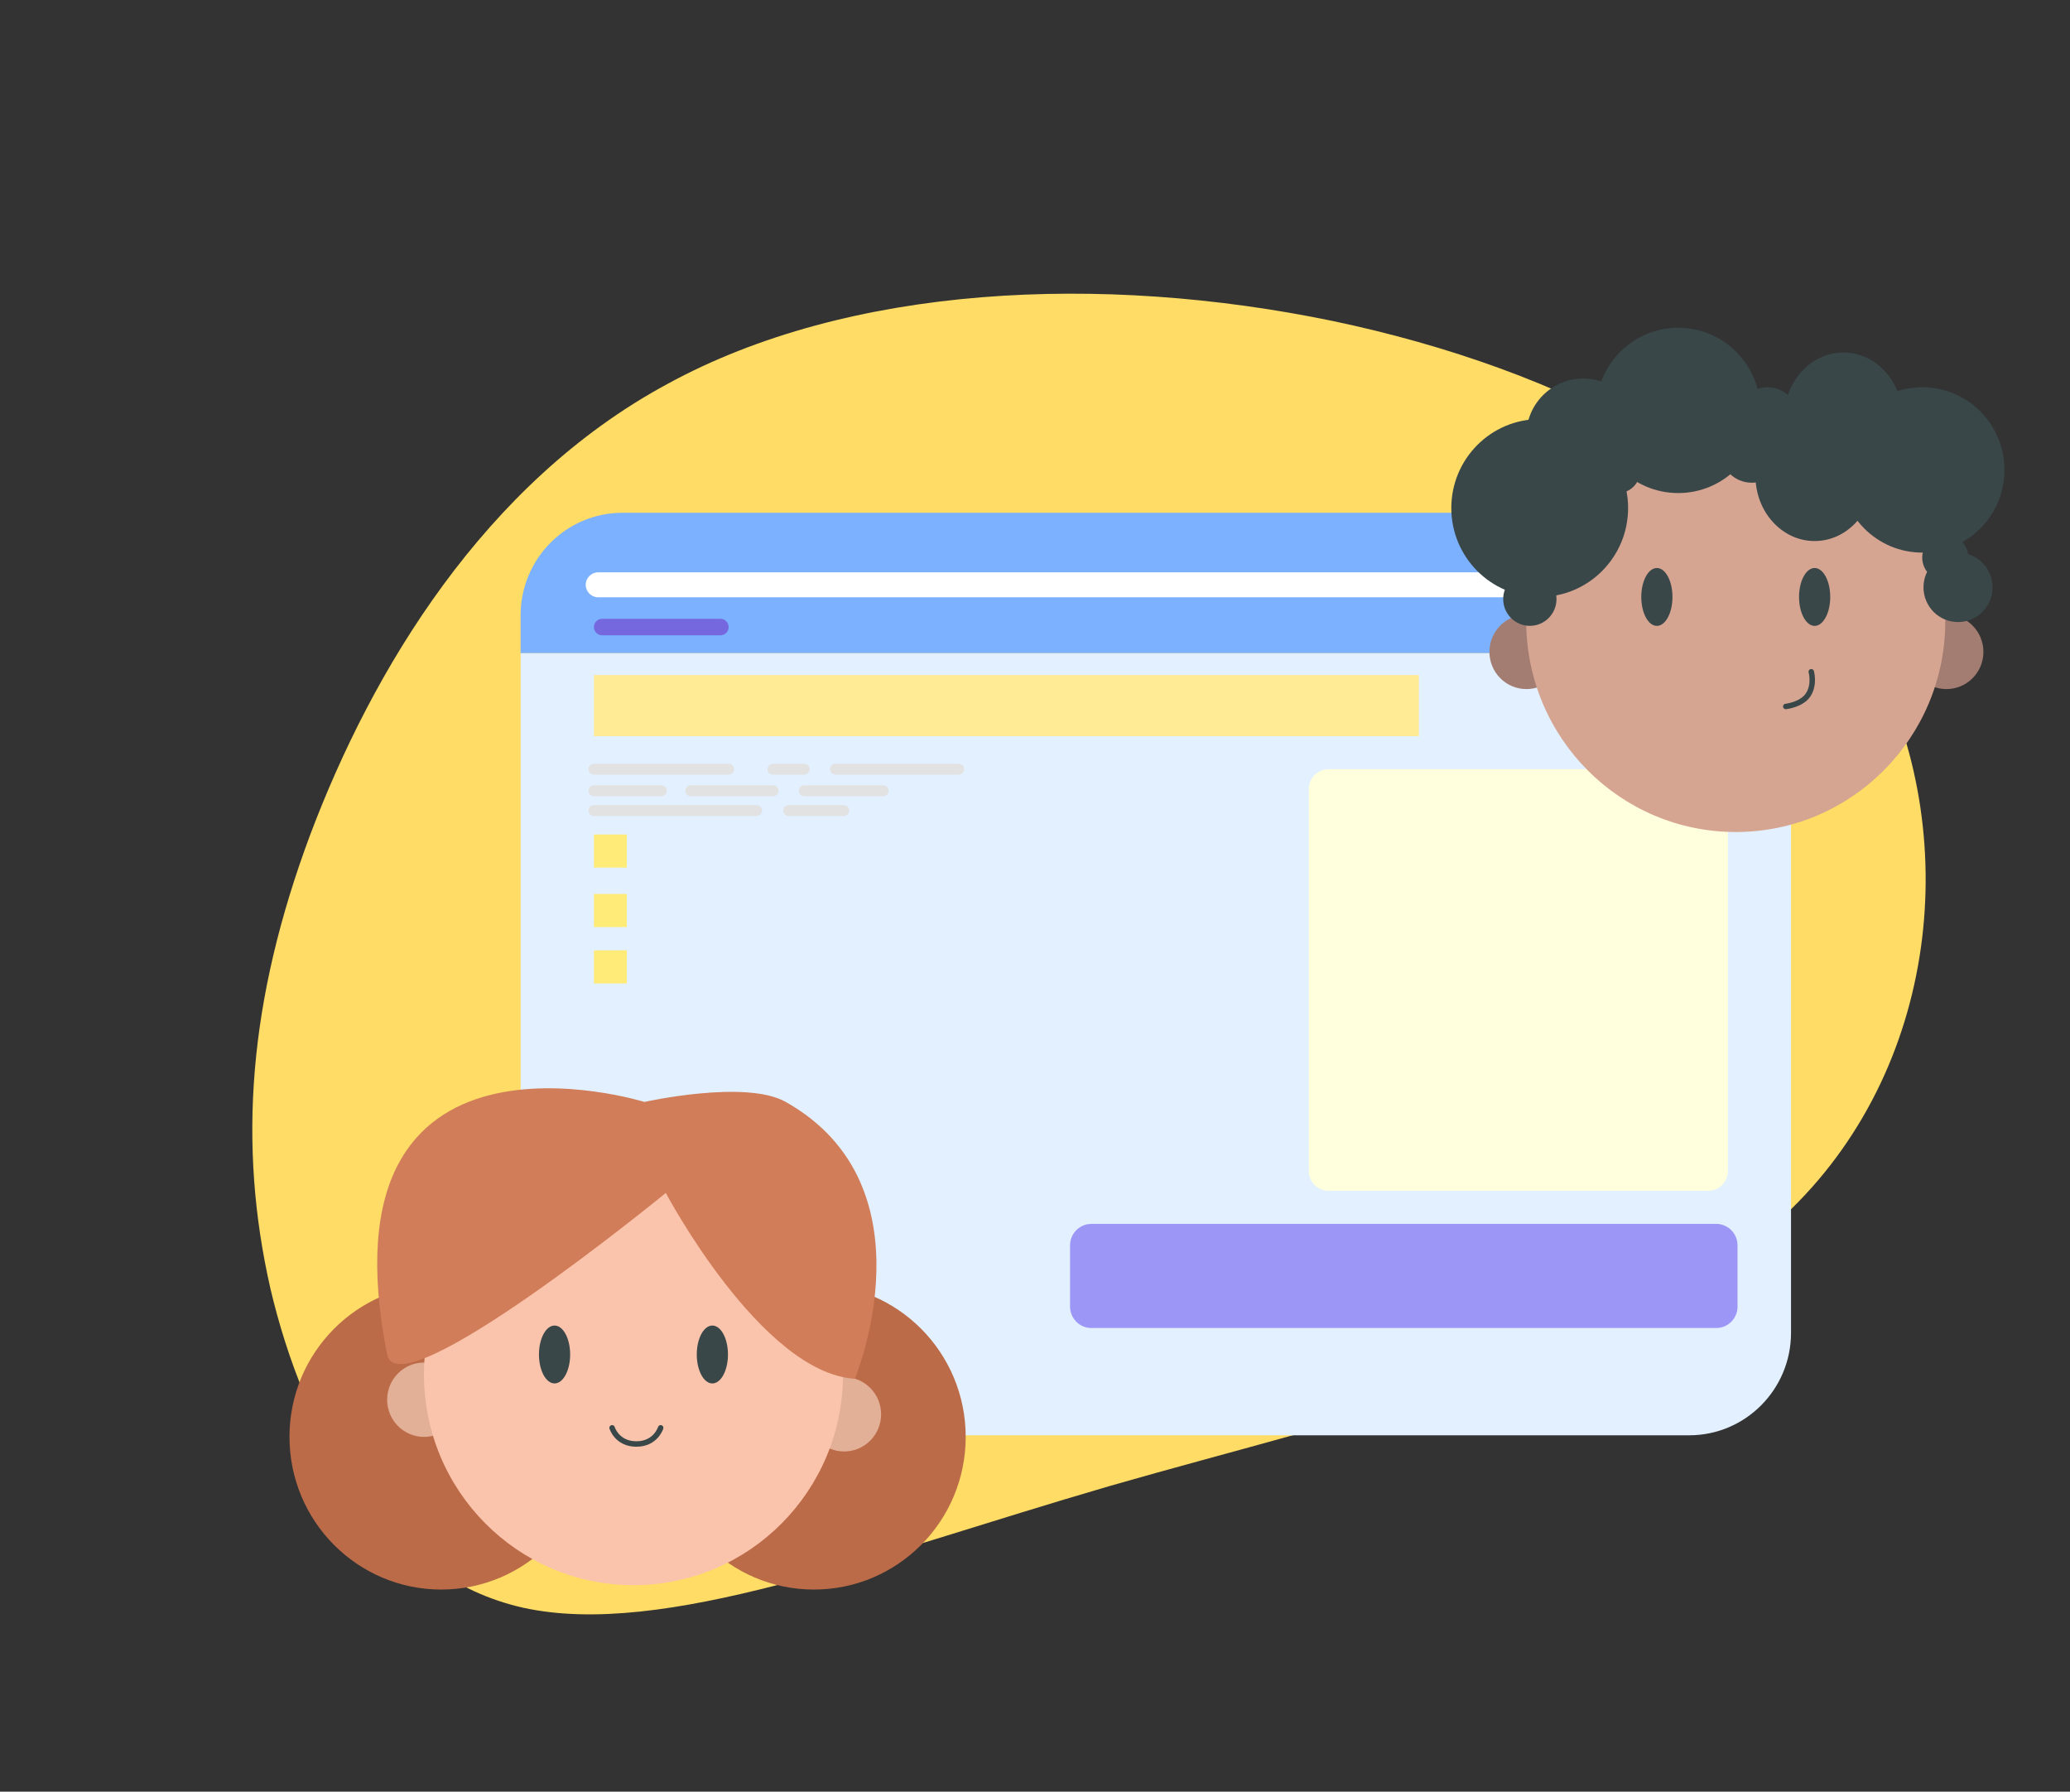 <?xml version="1.0" encoding="UTF-8"?> <svg xmlns="http://www.w3.org/2000/svg" width="379" height="328" viewBox="0 0 379 328" fill="none"><rect x="0" y="0" width="379" height="328" fill="#333333" stroke="none"/> <path d="M244.002 58.762C201.637 49.992 155.433 52.12 122.176 70.303C88.649 88.415 68.131 122.736 56.784 152.844C45.5 183.106 43.511 209.465 49.503 235.867C55.702 262.185 70.153 288.618 95.854 294.343C121.493 299.913 158.715 285.002 203.23 272.029C247.806 259.212 299.945 248.406 327.956 221.343C355.697 194.209 359.455 150.58 341.935 118.896C324.686 87.283 286.16 67.615 244.002 58.762Z" fill="#FEDC65"></path> <g clip-path="url(#clip0)"> <path d="M95.32 244.002C95.32 254.36 103.673 262.762 113.971 262.762H309.271C319.568 262.762 327.921 254.36 327.921 244.002V119.562H95.32V244.002Z" fill="#E3F0FF"></path> <path d="M309.271 93.875H113.971C103.673 93.875 95.32 102.277 95.32 112.635V119.561H327.921V112.635C327.921 102.268 319.568 93.875 309.271 93.875Z" fill="#7BB1FF"></path> <path d="M356.376 126.15C360.116 126.15 363.147 123.1 363.147 119.339C363.147 115.578 360.116 112.528 356.376 112.528C352.637 112.528 349.605 115.578 349.605 119.339C349.605 123.1 352.637 126.15 356.376 126.15Z" fill="#A37D71"></path> <path d="M279.474 126.15C283.213 126.15 286.245 123.1 286.245 119.339C286.245 115.578 283.213 112.528 279.474 112.528C275.734 112.528 272.703 115.578 272.703 119.339C272.703 123.1 275.734 126.15 279.474 126.15Z" fill="#A37D71"></path> <path d="M294.53 109.345H109.51C108.264 109.345 107.238 108.314 107.238 107.06C107.238 105.807 108.264 104.775 109.51 104.775H294.53C295.776 104.775 296.802 105.807 296.802 107.06C296.802 108.314 295.785 109.345 294.53 109.345Z" fill="white"></path> <path d="M259.79 123.571H108.738V134.774H259.79V123.571Z" fill="#FFEB96"></path> <path d="M312.755 218.004H243.244C241.255 218.004 239.629 216.368 239.629 214.368V144.457C239.629 142.456 241.255 140.82 243.244 140.82H312.755C314.744 140.82 316.37 142.456 316.37 144.457V214.376C316.361 216.368 314.735 218.004 312.755 218.004Z" fill="#FFFFDE"></path> <path d="M108.738 140.82H133.408" stroke="#E2E2E2" stroke-width="2" stroke-miterlimit="10" stroke-linecap="round" stroke-linejoin="round"></path> <path d="M141.531 140.82H147.25" stroke="#E2E2E2" stroke-width="2" stroke-miterlimit="10" stroke-linecap="round" stroke-linejoin="round"></path> <path d="M152.969 140.82H175.535" stroke="#E2E2E2" stroke-width="2" stroke-miterlimit="10" stroke-linecap="round" stroke-linejoin="round"></path> <path d="M108.738 144.759H121.078" stroke="#E2E2E2" stroke-width="2" stroke-miterlimit="10" stroke-linecap="round" stroke-linejoin="round"></path> <path d="M126.488 144.759H141.532" stroke="#E2E2E2" stroke-width="2" stroke-miterlimit="10" stroke-linecap="round" stroke-linejoin="round"></path> <path d="M147.25 144.759H161.693" stroke="#E2E2E2" stroke-width="2" stroke-miterlimit="10" stroke-linecap="round" stroke-linejoin="round"></path> <path d="M108.738 148.387H138.526" stroke="#E2E2E2" stroke-width="2" stroke-miterlimit="10" stroke-linecap="round" stroke-linejoin="round"></path> <path d="M144.398 148.387H154.475" stroke="#E2E2E2" stroke-width="2" stroke-miterlimit="10" stroke-linecap="round" stroke-linejoin="round"></path> <path d="M131.906 116.307H110.241C109.41 116.307 108.738 115.623 108.738 114.796C108.738 113.96 109.419 113.284 110.241 113.284H131.906C132.736 113.284 133.408 113.969 133.408 114.796C133.408 115.623 132.736 116.307 131.906 116.307Z" fill="#7568DE"></path> <path d="M314.229 243.121H199.816C197.668 243.121 195.918 241.352 195.918 239.2V227.98C195.918 225.819 197.677 224.059 199.816 224.059H314.229C316.377 224.059 318.127 225.828 318.127 227.98V239.2C318.127 241.361 316.377 243.121 314.229 243.121Z" fill="#9C96F7"></path> <path d="M317.803 152.316C338.99 152.316 356.165 135.04 356.165 113.729C356.165 92.418 338.99 75.142 317.803 75.142C296.616 75.142 279.441 92.418 279.441 113.729C279.441 135.04 296.616 152.316 317.803 152.316Z" fill="#D6A592"></path> <path d="M303.359 114.583C304.936 114.583 306.214 112.21 306.214 109.283C306.214 106.357 304.936 103.984 303.359 103.984C301.782 103.984 300.504 106.357 300.504 109.283C300.504 112.21 301.782 114.583 303.359 114.583Z" fill="#394749"></path> <path d="M332.246 114.583C333.822 114.583 335.101 112.21 335.101 109.283C335.101 106.357 333.822 103.984 332.246 103.984C330.669 103.984 329.391 106.357 329.391 109.283C329.391 112.21 330.669 114.583 332.246 114.583Z" fill="#394749"></path> <path d="M307.267 90.265C315.575 90.265 322.311 83.49 322.311 75.133C322.311 66.775 315.575 60 307.267 60C298.958 60 292.223 66.775 292.223 75.133C292.223 83.49 298.958 90.265 307.267 90.265Z" fill="#394749"></path> <path d="M351.954 101.166C360.263 101.166 366.998 94.391 366.998 86.033C366.998 77.675 360.263 70.9 351.954 70.9C343.646 70.9 336.91 77.675 336.91 86.033C336.91 94.391 343.646 101.166 351.954 101.166Z" fill="#394749"></path> <path d="M281.907 109.284C290.845 109.284 298.091 101.995 298.091 93.004C298.091 84.013 290.845 76.725 281.907 76.725C272.969 76.725 265.723 84.013 265.723 93.004C265.723 101.995 272.969 109.284 281.907 109.284Z" fill="#394749"></path> <path d="M323.59 82.548C326.788 82.548 329.38 79.94 329.38 76.724C329.38 73.508 326.788 70.9 323.59 70.9C320.393 70.9 317.801 73.508 317.801 76.724C317.801 79.94 320.393 82.548 323.59 82.548Z" fill="#394749"></path> <path d="M289.863 90.265C295.618 90.265 300.284 85.572 300.284 79.782C300.284 73.993 295.618 69.3 289.863 69.3C284.107 69.3 279.441 73.993 279.441 79.782C279.441 85.572 284.107 90.265 289.863 90.265Z" fill="#394749"></path> <path d="M337.513 88.451C343.497 88.451 348.349 83.097 348.349 76.493C348.349 69.888 343.497 64.534 337.513 64.534C331.528 64.534 326.676 69.888 326.676 76.493C326.676 83.097 331.528 88.451 337.513 88.451Z" fill="#394749"></path> <path d="M332.243 99.05C338.228 99.05 343.08 93.696 343.08 87.091C343.08 80.487 338.228 75.133 332.243 75.133C326.258 75.133 321.406 80.487 321.406 87.091C321.406 93.696 326.258 99.05 332.243 99.05Z" fill="#394749"></path> <path d="M296.253 90.265C298.479 90.265 300.284 88.45 300.284 86.211C300.284 83.971 298.479 82.156 296.253 82.156C294.027 82.156 292.223 83.971 292.223 86.211C292.223 88.45 294.027 90.265 296.253 90.265Z" fill="#394749"></path> <path d="M320.735 88.372C323.932 88.372 326.525 85.765 326.525 82.548C326.525 79.332 323.932 76.725 320.735 76.725C317.537 76.725 314.945 79.332 314.945 82.548C314.945 85.765 317.537 88.372 320.735 88.372Z" fill="#394749"></path> <path d="M356.162 106.314C358.49 106.314 360.378 104.415 360.378 102.073C360.378 99.731 358.49 97.832 356.162 97.832C353.833 97.832 351.945 99.731 351.945 102.073C351.945 104.415 353.833 106.314 356.162 106.314Z" fill="#394749"></path> <path d="M280.102 114.574C282.797 114.574 284.981 112.376 284.981 109.666C284.981 106.955 282.797 104.758 280.102 104.758C277.407 104.758 275.223 106.955 275.223 109.666C275.223 112.376 277.407 114.574 280.102 114.574Z" fill="#394749"></path> <path d="M358.496 113.88C361.986 113.88 364.816 111.034 364.816 107.523C364.816 104.012 361.986 101.166 358.496 101.166C355.005 101.166 352.176 104.012 352.176 107.523C352.176 111.034 355.005 113.88 358.496 113.88Z" fill="#394749"></path> <path d="M326.961 129.333C326.961 129.333 329.869 129.03 331.071 127.19C332.3 125.305 331.628 122.976 331.628 122.976" stroke="#394749" stroke-miterlimit="10" stroke-linecap="round" stroke-linejoin="round"></path> <path d="M149.021 291C164.369 291 176.811 278.485 176.811 263.046C176.811 247.608 164.369 235.093 149.021 235.093C133.673 235.093 121.23 247.608 121.23 263.046C121.23 278.485 133.673 291 149.021 291Z" fill="#BC6B48"></path> <path d="M80.79 291C96.138 291 108.58 278.485 108.58 263.046C108.58 247.608 96.138 235.093 80.79 235.093C65.442 235.093 53 247.608 53 263.046C53 278.485 65.442 291 80.79 291Z" fill="#BC6B48"></path> <path d="M154.552 265.723C158.291 265.723 161.323 262.674 161.323 258.912C161.323 255.151 158.291 252.102 154.552 252.102C150.813 252.102 147.781 255.151 147.781 258.912C147.781 262.674 150.813 265.723 154.552 265.723Z" fill="#E2AF97"></path> <path d="M77.654 263.055C81.393 263.055 84.424 260.006 84.424 256.244C84.424 252.483 81.393 249.434 77.654 249.434C73.914 249.434 70.883 252.483 70.883 256.244C70.883 260.006 73.914 263.055 77.654 263.055Z" fill="#E2AF97"></path> <path d="M115.987 290.199C137.173 290.199 154.348 272.923 154.348 251.612C154.348 230.301 137.173 213.024 115.987 213.024C94.8 213.024 77.625 230.301 77.625 251.612C77.625 272.923 94.8 290.199 115.987 290.199Z" fill="#FAC4AC"></path> <path d="M101.535 253.266C103.112 253.266 104.39 250.894 104.39 247.967C104.39 245.04 103.112 242.668 101.535 242.668C99.958 242.668 98.68 245.04 98.68 247.967C98.68 250.894 99.958 253.266 101.535 253.266Z" fill="#394749"></path> <path d="M130.429 253.266C132.006 253.266 133.284 250.894 133.284 247.967C133.284 245.04 132.006 242.668 130.429 242.668C128.852 242.668 127.574 245.04 127.574 247.967C127.574 250.894 128.852 253.266 130.429 253.266Z" fill="#394749"></path> <path d="M112.07 261.393C112.07 261.393 112.954 264.353 116.516 264.353C120.061 264.353 120.962 261.393 120.962 261.393" stroke="#394749" stroke-miterlimit="10" stroke-linecap="round" stroke-linejoin="round"></path> <path d="M117.995 201.733C117.995 201.733 57.969 183.026 70.883 247.967C72.969 258.458 121.902 218.395 121.902 218.395C121.902 218.395 139.351 251.328 156.507 252.412C156.507 252.412 171.251 217.168 143.867 201.733C136.513 197.581 117.995 201.733 117.995 201.733Z" fill="#D17D59"></path> <path d="M114.767 152.771H108.738V158.834H114.767V152.771Z" fill="#FFEB78"></path> <path d="M114.767 163.652H108.738V169.716H114.767V163.652Z" fill="#FFEB78"></path> <path d="M114.767 173.975H108.738V180.038H114.767V173.975Z" fill="#FFEB78"></path> </g> <defs> <clipPath id="clip0"> <rect width="314" height="231" fill="white" transform="translate(53 60)"></rect> </clipPath> </defs> </svg> 